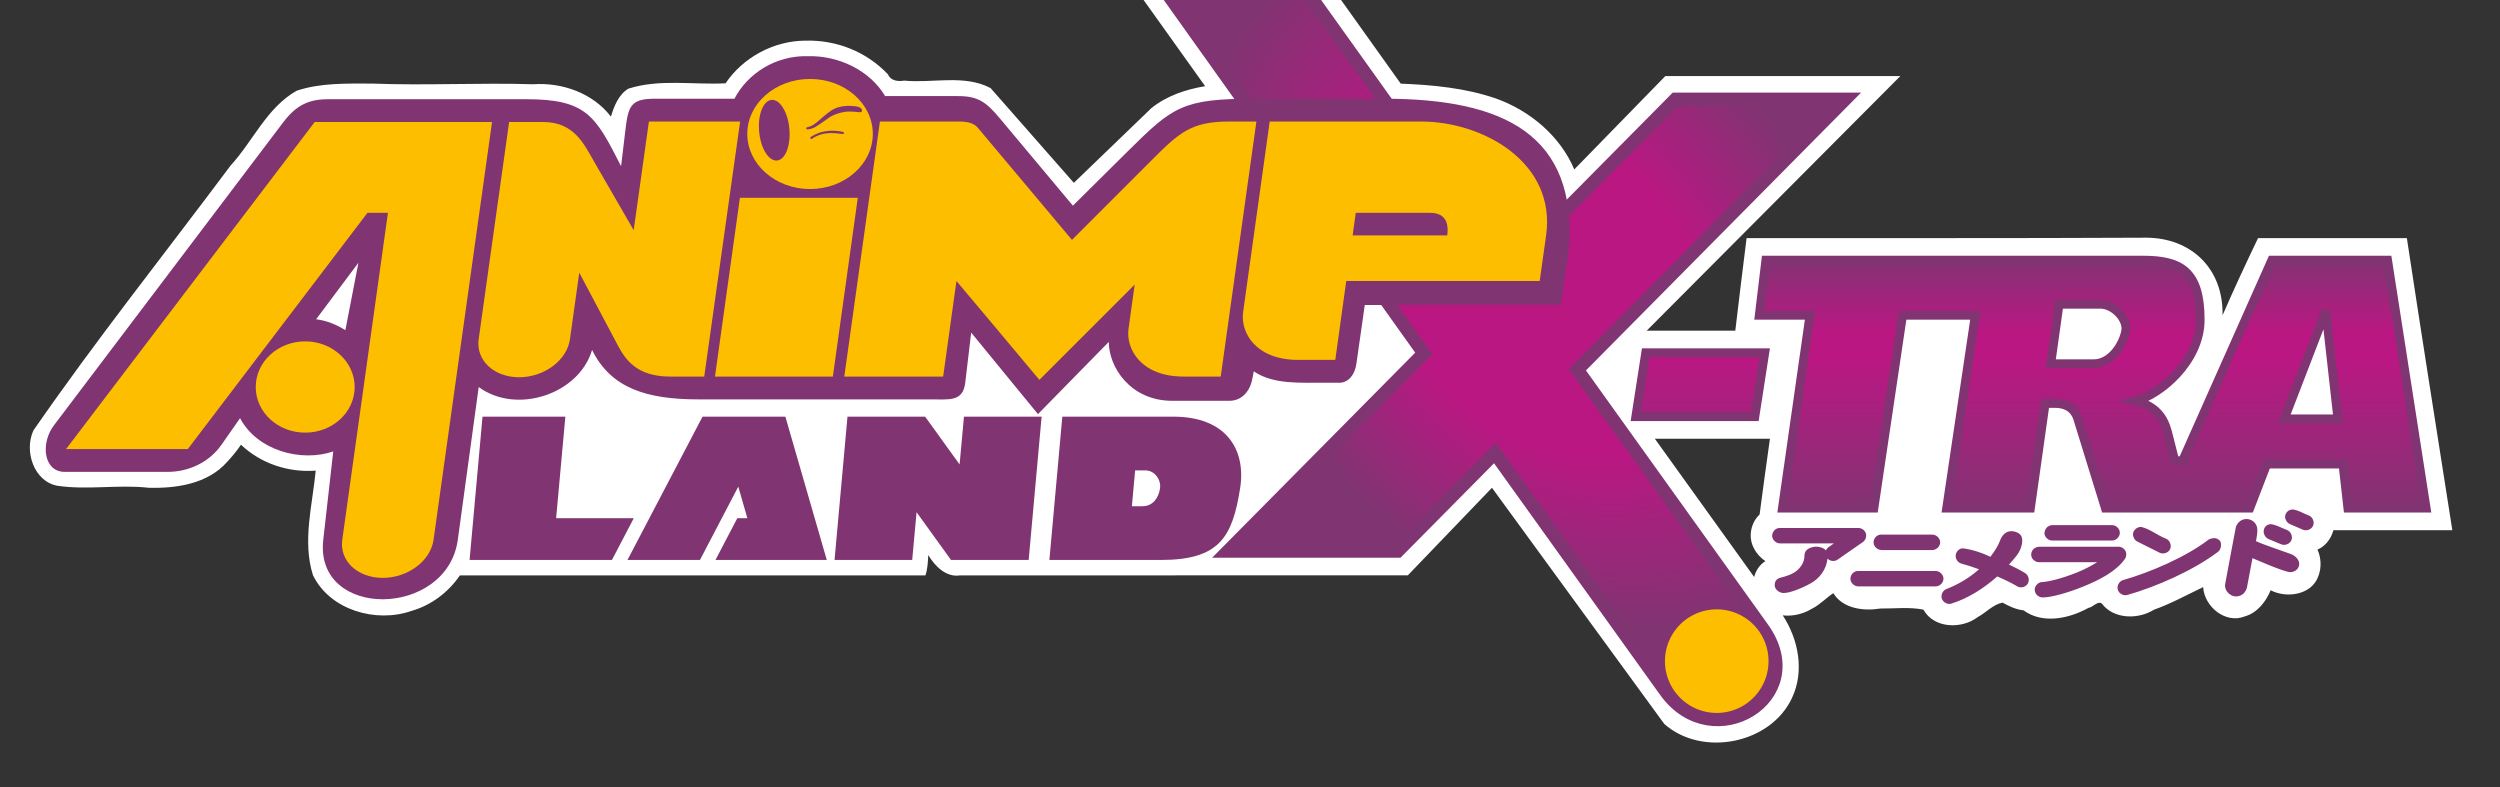 <?xml version="1.0" encoding="UTF-8" standalone="no"?>
<!-- Created with Inkscape (http://www.inkscape.org/) -->

<svg
   xmlns:dc="http://purl.org/dc/elements/1.1/"
   xmlns:cc="http://creativecommons.org/ns#"
   xmlns:rdf="http://www.w3.org/1999/02/22-rdf-syntax-ns#"
   xmlns:svg="http://www.w3.org/2000/svg"
   xmlns="http://www.w3.org/2000/svg"
   xmlns:xlink="http://www.w3.org/1999/xlink"
   xmlns:sodipodi="http://sodipodi.sourceforge.net/DTD/sodipodi-0.dtd"
   xmlns:inkscape="http://www.inkscape.org/namespaces/inkscape"
   id="svg2"
   version="1.1"
   inkscape:version="0.47 r22583"
   width="1134"
   height="357"
   sodipodi:docname="Logo_Animeland Xtra.svg">
  <rect width="100%" height="100%" fill="#333333" stroke="none"/>
  <defs
     id="defs6">
    <linearGradient
       id="linearGradient3599">
      <stop
         style="stop-color:#803472;stop-opacity:1;"
         offset="0"
         id="stop3601" />
      <stop
         id="stop3607"
         offset="0.3"
         style="stop-color:#bb1783;stop-opacity:1;" />
      <stop
         style="stop-color:#bb1783;stop-opacity:1;"
         offset="0.4"
         id="stop3609" />
      <stop
         style="stop-color:#803472;stop-opacity:1;"
         offset="1"
         id="stop3603" />
    </linearGradient>
    <linearGradient
       id="linearGradient3592">
      <stop
         style="stop-color:#bb1783;stop-opacity:1;"
         offset="0"
         id="stop3594" />
      <stop
         id="stop3602"
         offset="0.5"
         style="stop-color:#bb1783;stop-opacity:1;" />
      <stop
         style="stop-color:#803472;stop-opacity:1;"
         offset="1"
         id="stop3596" />
    </linearGradient>
    <radialGradient
       inkscape:collect="always"
       xlink:href="#linearGradient3592"
       id="radialGradient3605"
       gradientUnits="userSpaceOnUse"
       gradientTransform="matrix(0.831,0.937,-0.665,0.589,216.71,-586.944)"
       cx="681.853"
       cy="127.672"
       fx="681.853"
       fy="127.672"
       r="143" />
    <linearGradient
       inkscape:collect="always"
       xlink:href="#linearGradient3599"
       id="linearGradient3605"
       x1="882.553"
       y1="116"
       x2="882.553"
       y2="232.558"
       gradientUnits="userSpaceOnUse" />
  </defs>
  <sodipodi:namedview
     pagecolor="#ffffff"
     bordercolor="#666666"
     borderopacity="1"
     objecttolerance="10"
     gridtolerance="10"
     guidetolerance="10"
     inkscape:pageopacity="0"
     inkscape:pageshadow="2"
     inkscape:window-width="640"
     inkscape:window-height="480"
     id="namedview4"
     showgrid="false"
     inkscape:zoom="0.79365079"
     inkscape:cx="591.91265"
     inkscape:cy="126.67748"
     inkscape:current-layer="svg2"
     inkscape:object-nodes="true"
     inkscape:snap-smooth-nodes="true" />
  <path
     style="fill:#ffffff;fill-opacity:1;stroke:none"
     d="m 507.656,-15.5 0.281,0.406 0.281,0.375 38.438,53.812 c -8.71,1.436 -17.353,4.316 -24.375,9.938 l -35.188,33.906 -37.75,-42.969 c -11.868,-6.346 -26.492,-2.115 -39.25,-3.406 -2.729,0.511 -6.176,0.055 -7.281,-2.812 -9.851,-10.357 -23.334,-15.705 -37.594,-15.312 -14.231,0.079 -28.19,7.584 -36.094,19.344 -14.659,0.782 -29.885,-2.107 -44.094,2.438 -4.459,2.646 -6.624,8.243 -7.906,12.688 -8.163,-10.654 -22.126,-15.62 -35.344,-14.688 -24.339,-0.758 -48.693,0.641 -73.031,-0.312 -11.41,7.3e-5 -23.297,-0.393 -34.188,3.25 -13.55,7.671 -19.819,22.91 -29.969,33.938 -29.87,40.009 -61.038,79.077 -89.438,120.156 -4.318,9.326 0.193,23.259 11.062,25.125 13.684,1.962 27.533,-0.674 41.25,0.875 12.584,0.338 26.634,-1.763 35.406,-11.562 2.265,-2.403 4.523,-5.133 6.438,-7.969 8.93,8.537 21.596,12.723 33.906,11.75 -1.491,15.647 -6.112,31.913 -1.281,47.375 7.696,15.965 28.716,21.887 44.75,16.25 8.929,-2.551 16.741,-8.455 21.906,-16.094 l 211.188,0 c 0.984,-2.931 1.133,-6.119 1.281,-9.219 3.029,4.949 7.964,10.179 14.375,9.219 L 638.594,260.969 676.75,221.25 754.938,328.406 c 17.212,15.164 48.263,9.02 57.938,-11.875 5.683,-12.132 2.949,-26.409 -4.219,-37.406 4.49,0.532 9.27,-0.606 13.094,-2.938 3.645,-1.769 6.806,-5.164 9.844,-7.125 4.313,7.046 13.736,8.216 21.312,6.969 6.477,0.053 13.302,-0.771 19.562,0.5 4.764,8.628 17.394,8.915 24.625,3.375 3.824,-2.058 6.971,-5.735 11.25,-6.562 2.975,1.681 6.242,3.168 9.531,3.5 8.651,6.373 20.715,3.756 29.469,-1.125 2.069,-0.251 3.966,-3.178 5.969,-2.031 5.347,7.233 16.531,7.41 23.719,2.875 7.712,-2.723 15.146,-6.829 22.312,-10.25 0.538,8.834 10.116,16.813 18.906,13.281 5.709,-1.603 9.619,-6.785 11.719,-11.844 7.293,3.784 18.68,2.105 21.625,-6.406 1.512,-3.838 1.282,-8.309 -0.375,-12.062 3.658,-1.546 6.17,-4.958 7.219,-8.781 l 53.938,0 c -6.914,-44.161 -13.933,-88.305 -20.625,-132.5 l -67.5,0 c -5.545,11.596 -10.983,23.2 -16.094,35 0.403,-21.165 -14.194,-35.062 -34.531,-35.188 -60.458,0.299 -120.917,0.153 -181.375,0.188 -1.799,13.989 -3.42,28 -5.125,42 L 746.938,150 862,34.5 l -106.594,0 -41.312,42.344 C 707.691,61.687 693.907,50.105 678.406,44.625 664.693,39.925 649.948,38.51 635.375,37.938 L 597.25,-15.5 l -89.594,0 z M 750.625,199 l 52.219,0 c -1.596,11.451 -3.216,22.907 -4.688,34.375 -4.043,3.808 -5.318,10.348 -2.562,15.344 1.178,2.387 3.023,4.331 5.188,5.812 -2.636,1.623 -4.337,4.264 -5.094,7.188 L 750.625,199 z"
     id="path3783" />
  <path
     style="fill:url(#radialGradient3605);fill-opacity:1;stroke:#803472;stroke-width:6;stroke-linecap:butt;stroke-linejoin:miter;stroke-miterlimit:4;stroke-opacity:1;stroke-dasharray:none"
     d="M 528,-5 645.844,160.281 557,250 l 77,0 44.062,-44.5 77.438,108 c 21.412,29.863 66.36,2.708 44,-28.5 L 715.469,167.719 837,45 760,45 683.188,122.562 592,-5 528,-5 z"
     id="path2816" />
  <path
     id="path3708"
     d="m 333.144,44.776 -35.902,0 c -11.505,0 -12.313,3.413 -13.692,15.309 l -1.833,15.309 C 270.022,52.442 266.17,44.991 238.377,44.991 l -89.269,0 c -8.606,0 -14.435,2.282 -20.7,10.566 L 24.477,192.91 c -6.223,8.227 -4.7,21.131 4.852,21.131 l 46.791,0 c 9.13,0 18.59,-4.116 24.258,-12.183 l 8.517,-12.183 c 7.72,14.689 27.607,20.081 42.263,15.094 l -4.528,40.106 c -2.048,18.141 12.021,27.05 27.169,26.953 15.148,-0.097 31.413,-9.2 33.853,-26.953 l 9.488,-69.323 c 16.898,12.537 45.366,3.516 51.427,-16.819 8.565,17.472 24.99,22.425 48.192,22.425 l 105.117,0 c 8.798,0 14.895,1.181 15.956,-7.547 l 2.695,-22.748 30.295,36.98 32.128,-32.775 c -0.021,11.4 9.784,26.738 28.786,26.738 l 25.875,0 c 5.536,0 9.339,-4.104 10.458,-10.027 l 0.647,-3.342 c 9.036,6.15 21.43,5.069 32.128,5.175 l 6.9,0 c 2.674,-0.007 6.575,-2.103 7.547,-8.841 l 3.773,-26.414 88.947,-0.109 3.664,-25.119 C 715.548,60.992 682.137,44.804 627.904,44.776 l -58.973,0 c -32.592,0 -36.955,3.602 -57.356,23.827 L 486.669,93.291 453.463,53.616 C 447.473,46.469 443.781,43.59 434.704,43.59 l -33.206,0 C 394.502,31.825 380.344,25.169 366.566,25.477 351.931,25.087 339.16,33.243 333.144,44.776 z m -170.559,74.391 -5.93,30.619 c -3.998,-2.542 -8.486,-4.382 -13.261,-4.959 l 19.191,-25.659 z"
     style="fill:#803472;fill-opacity:1;stroke:none" />
  <path
     style="fill:#fdbe00;fill-opacity:1;stroke:none"
     d="M 367.438 35.812 C 351.718 35.812 338.969 46.952 338.969 60.719 C 338.969 74.485 351.718 85.75 367.438 85.75 C 383.157 85.75 395.906 74.485 395.906 60.719 C 395.906 46.952 383.157 35.812 367.438 35.812 z M 349.969 45.312 C 353.765 44.98 357.398 50.876 358.062 58.469 C 358.727 66.061 356.234 72.48 352.438 72.812 C 348.641 73.145 345.008 67.249 344.344 59.656 C 343.679 52.064 346.173 45.645 349.969 45.312 z M 384.188 48.031 C 384.617 48.015 385.046 48.017 385.5 48.031 C 387.615 48.099 391.323 48.26 390.969 50.375 C 390.876 50.926 390.077 50.976 389.531 50.875 C 388.554 50.693 387.047 50.644 385.344 50.594 C 382.72 50.516 378.199 51.752 375.906 53.469 C 373.488 55.28 370.841 57.012 369.75 57.656 C 368.472 58.411 366.649 58.731 366.094 58.688 C 365.863 58.669 365.674 58.349 365.688 58.125 C 365.702 57.872 365.96 57.738 366.25 57.688 C 369.419 57.137 371.922 54.018 374.75 51.844 C 376.646 50.386 377.847 49.284 380.844 48.5 C 381.731 48.268 382.9 48.081 384.188 48.031 z M 294.344 55.125 L 287.438 104.406 L 269.75 73.781 C 265.089 65.689 260.602 55.344 246.469 55.344 L 230.938 55.344 L 217.125 153.875 C 215.791 163.402 224.036 171.125 235.469 171.125 C 246.901 171.125 257.198 163.402 258.531 153.875 L 262.75 123.688 L 280.094 156.375 C 283.543 162.867 288.584 170.812 303.938 170.812 L 319.438 170.812 L 335.719 55.125 L 294.344 55.125 z M 399.125 55.125 L 382.969 170.812 L 427.812 170.812 L 433.844 127.469 L 449.25 145.781 L 471.469 172.312 L 508.438 135.344 L 514.688 129.094 L 511.906 149.125 C 510.646 158.126 517.387 170.812 536.906 170.812 L 553.719 170.812 L 569.906 55.125 L 557.406 55.125 C 540.382 55.125 534.849 60.214 522.688 72.375 L 486.25 108.812 L 443.531 57.938 C 441.702 55.757 438.597 55.125 435.125 55.125 L 399.125 55.125 z M 575.938 55.125 L 563.875 141.594 C 562.615 150.595 569.356 163.25 588.875 163.25 L 605.688 163.25 L 610.656 127.469 L 653.562 127.469 L 658.969 127.469 L 698.406 127.469 L 701.312 106.781 C 705.958 73.746 672.818 55.125 644.625 55.125 L 575.938 55.125 z M 142.75 55.344 L 29.969 203.688 L 85.188 203.688 L 166.688 96.531 L 175.969 96.531 L 155.25 244.875 C 153.916 254.402 162.161 262.125 173.594 262.125 C 185.026 262.125 195.323 254.402 196.656 244.875 L 223.188 55.344 L 142.75 55.344 z M 376.625 59.312 C 378.508 59.231 380.446 59.417 382.375 59.812 C 382.633 59.865 382.845 60.113 382.812 60.375 C 382.78 60.637 382.512 60.845 382.25 60.812 C 377.775 60.155 372.887 59.777 368.375 62.906 C 368.167 63.104 367.789 63.08 367.625 62.844 C 367.461 62.607 367.573 62.253 367.812 62.094 C 370.486 60.315 373.487 59.449 376.625 59.312 z M 335.625 89.719 L 324.312 170.812 L 377.781 170.812 L 389.094 89.719 L 335.625 89.719 z M 614.969 96.531 L 648.594 96.531 C 653.39 96.531 657.601 98.731 656.469 106.781 L 613.562 106.781 L 614.969 96.531 z M 138.438 154.844 C 126.053 154.844 116 164.13 116 175.562 C 116 186.995 126.053 196.25 138.438 196.25 C 150.823 196.25 160.875 186.995 160.875 175.562 C 160.875 164.13 150.823 154.844 138.438 154.844 z "
     id="rect2818" />
  <path
     id="path3724"
     d="M 218.871,189 213,254 l 64.576,0 9.906,-18.958 -35.223,0 4.183,-46.042 -37.571,0 z m 99.799,0 -34.049,65 32.875,0 17.391,-33.262 4.109,14.303 -4.55,0 -9.906,18.958 50.486,0 -18.786,-65 -37.571,0 z m 65.75,0 -5.871,65 35.223,0 1.981,-21.667 L 431.383,254 l 35.223,0 5.87,-65 -35.223,0 -1.981,21.667 L 419.642,189 l -35.223,0 z m 97.45,0 -5.871,65 50.486,0 c 26.505,0 32.502,-10.137 36.03,-32.5 2.838,-17.985 -6.737,-32.5 -30.16,-32.5 l -50.486,0 z m 33.022,24.375 4.696,0 c 4.217,0 7.16,4.29 6.604,8.125 -0.609,4.206 -3.12,8.125 -8.072,8.125 l -4.696,0 1.468,-16.25 z"
     style="fill:#803472;fill-opacity:1;stroke:none" />
  <path
     sodipodi:type="arc"
     style="fill:#fdbe00;fill-opacity:1;stroke:none"
     id="path3607"
     sodipodi:cx="779.70374"
     sodipodi:cy="299.04001"
     sodipodi:rx="24.963751"
     sodipodi:ry="24.727501"
     d="m 804.667,299.04 a 24.964,24.728 0 1 1 -49.928,0 24.964,24.728 0 1 1 49.928,0 z"
     transform="matrix(0.941,0,0,0.95,45.014,15.805)" />
  <path
     style="fill:url(#linearGradient3605);stroke:#803472;stroke-width:4;stroke-linecap:butt;stroke-linejoin:miter;stroke-opacity:1;stroke-miterlimit:4;stroke-dasharray:none;fill-opacity:1"
     d="M 801 118 L 798 143 L 821 143 L 808.5 230.5 L 850 230.5 L 863 143 L 896 143 L 883 230.5 L 921 230.5 L 927.688 183 L 932.188 183 C 936.818 183 940.918 184.875 942.5 190 L 955 230.5 L 1020.5 230.5 L 1028.219 210.5 L 1062.75 210.5 L 1065 230.5 L 1100.5 230.5 L 1083 118 L 1030.5 118 L 990 209 L 986.5 209 L 983.281 196.344 C 981.425 189.044 977.7 184.265 968.781 181.875 C 980.114 178.838 998 163.7 998 145 C 998 122.729 988.795 118 972 118 L 801 118 z M 934 138 L 952.719 138 C 958.98 138 965.217 144.741 964.219 150.188 C 963.093 156.329 957.71 165 949.688 165 L 930.219 165 L 934 138 z M 1055 141 L 1060.469 190 L 1036.125 190 L 1055 141 z M 746.5 160 L 742 189 L 796 189 L 800.5 160 L 746.5 160 z "
     id="path3609" />
  <path
     style="font-size:medium;font-style:normal;font-variant:normal;font-weight:normal;font-stretch:normal;text-indent:0;text-align:start;text-decoration:none;line-height:normal;letter-spacing:normal;word-spacing:normal;text-transform:none;direction:ltr;block-progression:tb;writing-mode:lr-tb;text-anchor:start;color:#000000;fill:#803472;fill-opacity:1;stroke:none;stroke-width:7;marker:none;visibility:visible;display:inline;overflow:visible;enable-background:accumulate;font-family:Bitstream Vera Sans;-inkscape-font-specification:Bitstream Vera Sans"
     d="m 1040.094,231.094 c -1.403,-0.017 -2.734,0.681 -3.375,2.25 -0.725,1.775 0.597,3.807 2.031,4.406 l 5.656,2.438 c 1.698,0.882 4.051,0.036 4.813,-1.719 0.762,-1.755 -0.228,-4.049 -2.031,-4.688 -2.373,-0.898 -4.571,-2.321 -7.094,-2.688 z m -21.219,4.344 c -2.606,0.002 -4.711,2.259 -4.906,4.781 -1.546,8.277 -3.15,16.56 -4.656,24.844 -0.419,3.281 3.008,6.226 6.188,5.312 2.295,-0.485 3.695,-2.689 3.906,-4.906 0.773,-4.098 1.539,-8.183 2.313,-12.281 5.226,2.142 10.374,4.556 15.812,6.125 2.179,0.701 4.925,-0.462 5.313,-2.875 0.521,-2.277 -1.632,-4.359 -3.688,-5.125 -3.136,-1.169 -13.108,-4.483 -15.844,-5.844 0.353,-2.19 1.304,-5.855 -0.188,-7.844 -0.932,-1.389 -2.578,-2.244 -4.25,-2.188 z m 11.469,2.344 c -1.415,-0.075 -2.686,0.559 -3.281,1.969 -0.894,2.118 0.569,4.241 2.031,4.812 l 5.687,2.344 c 1.694,0.704 3.89,-0.181 4.594,-1.875 0.704,-1.694 -0.212,-3.89 -1.906,-4.594 -2.381,-0.884 -4.622,-2.195 -7.125,-2.656 z M 931,238.188 c -2.213,0.126 -3.389,1.535 -3.656,3.656 0.09,1.833 1.824,3.434 3.656,3.344 l 27,0 c 1.849,0.026 3.562,-1.651 3.562,-3.5 0,-1.849 -1.713,-3.526 -3.562,-3.5 l -27,0 z m 40.344,0.844 c -1.269,-0.094 -2.603,0.546 -3.406,1.844 -1.06,1.712 0.093,4.076 1.5,4.75 l 10,5 c 1.648,0.954 4.024,0.234 4.875,-1.469 0.851,-1.703 0.002,-4.035 -1.75,-4.781 -3.837,-1.454 -7.216,-4.379 -11.219,-5.344 z M 807.156,239.5 c -1.835,0 -3.402,1.824 -3.312,3.656 0.09,1.833 1.821,3.344 3.656,3.344 l 24.344,0 -2.344,1.625 c -0.556,0.385 -0.996,0.936 -1.25,1.562 -0.997,-1.225 -2.83,-1.648 -4.469,-1.75 -2.447,0.209 -5.281,1.125 -5.281,4.062 0,2.672 -1.244,4.878 -3.312,6.719 -2.068,1.841 -5.184,2.704 -7.688,3.375 -1.522,0.409 -2.5,1.435 -2.5,3.312 0,2.245 2.424,3.594 4,3.594 2.937,0 8.378,-2.164 12.5,-4.5 3.787,-2.146 6.948,-6.057 7.438,-11.125 1.134,1.224 3.191,1.449 4.562,0.5 l 11.5,-8 c 1.215,-0.844 1.786,-2.526 1.344,-3.938 C 845.901,240.526 844.479,239.499 843,239.5 l -35.844,0 z m 100.406,4.875 c -1.245,3.42 -2.691,5.456 -4.719,8.188 -3.589,-1.735 -7.972,-3.255 -12.312,-3.812 -1.676,-0.215 -3.247,1.412 -3.438,3.094 -0.19,1.682 1.009,3.422 2.656,3.812 2.458,0.659 5.18,1.571 7.938,2.562 -4.519,4.064 -9.827,7.055 -14.938,9.031 -1.574,0.689 -2.469,2.647 -1.938,4.281 0.532,1.634 2.416,2.713 4.094,2.344 7.861,-2.432 14.918,-6.989 21.062,-12.406 3.695,1.599 6.952,3.202 8.969,4.469 1.554,0.974 3.839,0.429 4.812,-1.125 0.974,-1.554 0.461,-3.839 -1.094,-4.812 -1.968,-1.236 -4.532,-2.586 -7.375,-3.906 2.867,-3.353 5.051,-5.354 5.812,-9.156 0.515,-2.572 0.201,-4.852 -3.031,-5.75 -2.925,-0.857 -5.214,0.494 -6.5,3.188 z M 853.156,242.5 c -1.835,0 -3.402,1.824 -3.312,3.656 0.09,1.833 1.821,3.344 3.656,3.344 l 23,0 c 1.849,0 3.562,-1.651 3.562,-3.5 0,-1.849 -1.713,-3.5 -3.562,-3.5 l -23.344,0 z m 148.719,2.219 c -10.23,7.921 -26.705,14.961 -38.844,18.406 -1.767,0.507 -2.913,2.577 -2.406,4.344 0.507,1.767 2.577,2.913 4.344,2.406 12.998,-3.689 29.874,-11.068 41.156,-19.594 1.171,-0.868 1.804,-3.312 0.938,-4.844 -1.437,-1.715 -3.353,-1.576 -5.188,-0.719 z M 925,248 c -2.213,0.126 -3.656,1.607 -3.656,3.656 0,1.828 1.824,3.434 3.656,3.344 l 26.312,0 c -2.682,1.642 -5.739,3.269 -8.906,4.562 -3.41,1.392 -6.836,2.51 -9.719,3.281 C 929.804,263.615 927.314,264 926.5,264 c -1.849,-0.026 -3.562,1.651 -3.562,3.5 0,1.849 1.713,3.526 3.562,3.5 2.206,0 4.773,-0.52 7.969,-1.375 3.196,-0.855 6.867,-2.085 10.562,-3.594 7.391,-3.018 14.9,-6.865 18.844,-12.531 0.726,-1.044 0.808,-2.498 0.219,-3.625 C 963.505,248.748 962.271,247.999 961,248 l -36,0 z m -82.344,11 c -1.835,0 -3.402,1.824 -3.312,3.656 C 839.434,264.489 841.165,266 843,266 l 35,0 c 1.849,0 3.562,-1.651 3.562,-3.5 0,-1.849 -1.713,-3.5 -3.562,-3.5 l -35.344,0 z"
     id="path3611" />
</svg>
